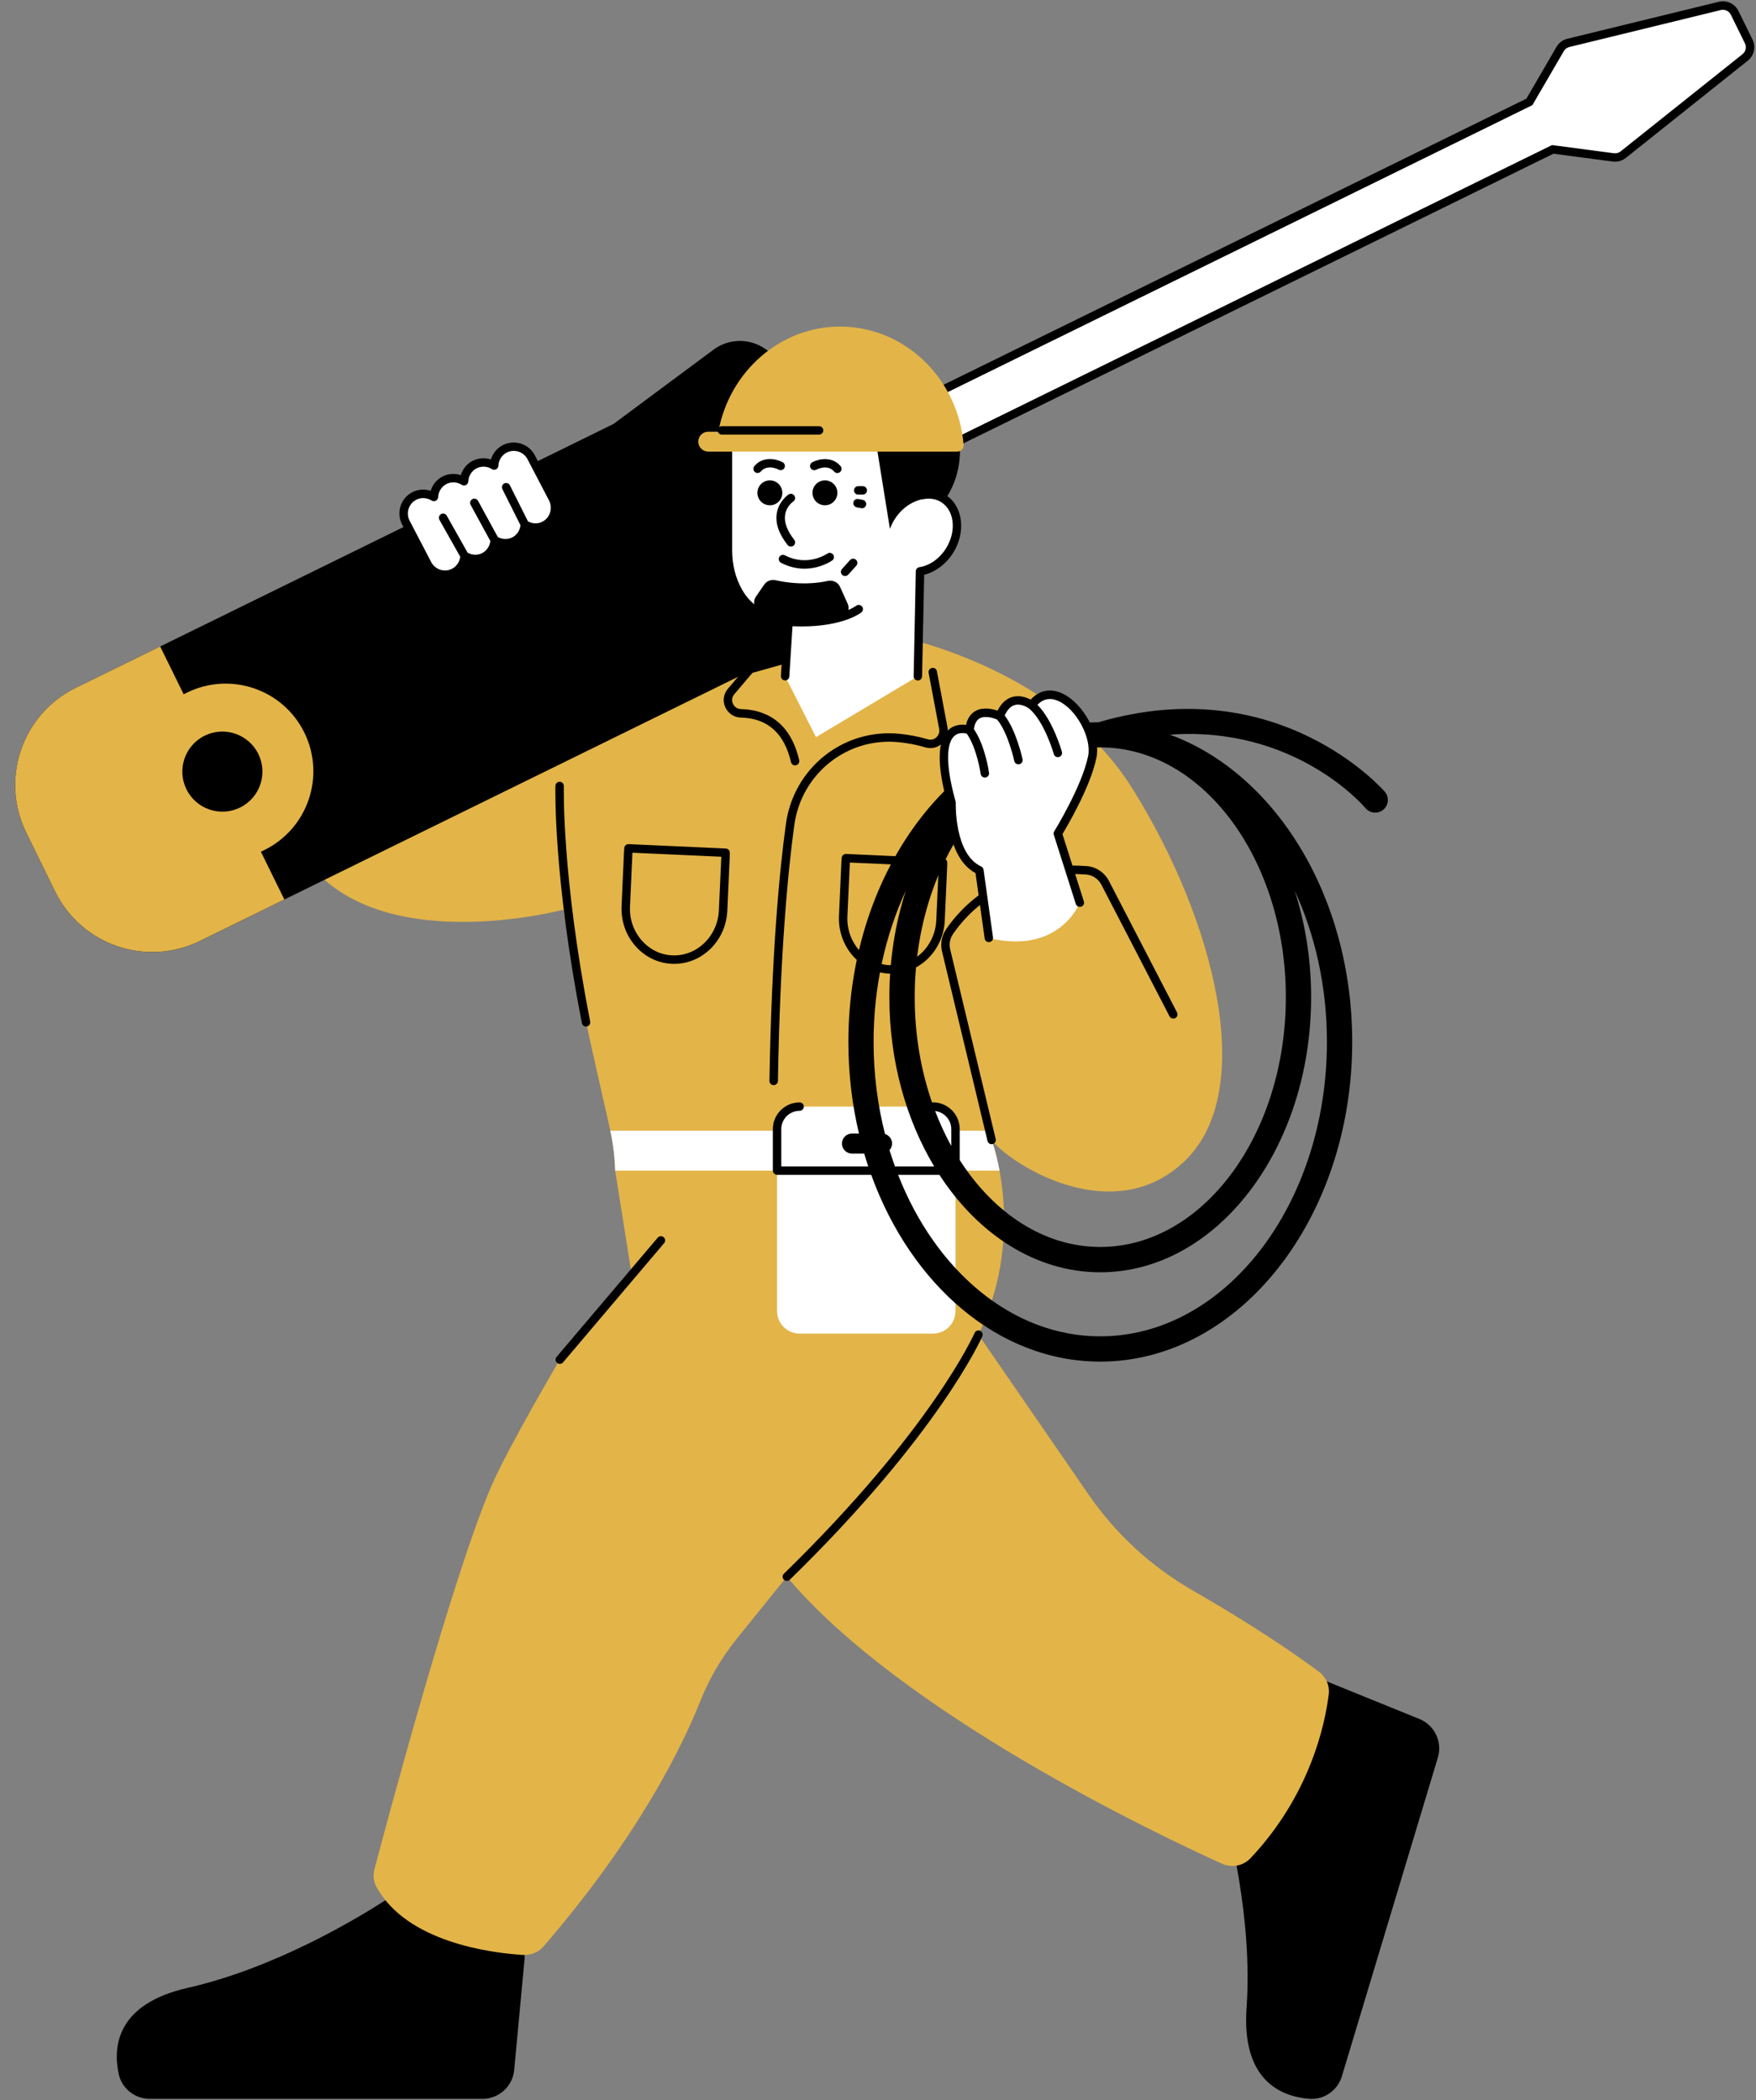 <?xml version="1.0" encoding="UTF-8" standalone="no"?><svg xmlns="http://www.w3.org/2000/svg" xmlns:xlink="http://www.w3.org/1999/xlink" fill="#000000" height="498.4" preserveAspectRatio="xMidYMid meet" version="1" viewBox="-3.6 -0.3 416.7 498.4" width="416.7" zoomAndPan="magnify"><rect x="-3.6" y="-0.3" width="416.7" height="498.4" fill="#808080" stroke="none"/><g id="change1_1"><path d="M120.87,464.69l-2.45,26.26c-0.36,3.88-3.62,6.85-7.52,6.85H31.94c-3.53,0-6.63-2.44-7.37-5.89 c-1.4-6.52-0.5-16.62,16.38-20.45c20.42-4.63,39.69-16.15,46.83-20.74c1.89-1.22,4.24-1.52,6.38-0.83l21.5,6.91 C119.04,457.89,121.2,461.17,120.87,464.69z M333.22,407.65l-24.44-9.92c-3.28-1.33-7.05-0.21-9.05,2.71l-12.82,18.6 c-1.28,1.85-1.67,4.18-1.05,6.35c2.34,8.17,7.81,29.94,6.35,50.82c-1.2,17.27,8.21,21.04,14.86,21.58c3.52,0.29,6.74-1.97,7.76-5.35 l22.77-75.61C338.74,413.09,336.83,409.11,333.22,407.65z" fill="inherit"/></g><g id="change2_1"><path d="M311.71,401.76c-0.85,7.02-4.35,23.88-18.59,38.96c-1.72,1.82-4.45,2.31-6.74,1.28 c-15.7-7.11-76.12-35.82-103.27-68.11l-11.82,14.65c-3.65,4.53-6.6,9.56-8.74,14.94c-4.21,10.58-14.55,31.93-37.17,58.15 c-1.21,1.4-3.03,2.14-4.89,2.02c-7.63-0.48-27.57-3-34.79-16.2c-0.68-1.25-0.81-2.72-0.45-4.1c3.07-11.64,18.69-70.14,27.88-91.25 c3.88-8.93,16.11-29.73,16.11-29.73l17.06-20.12l-3.92-24.74c-0.09-3.17-0.47-6.34-1.15-9.47c-0.05-0.23-0.1-0.46-0.15-0.69 c-3.81-16.63-9.07-40.22-10.98-51.76c0,0-52.31,13.96-65.13-19.4c-12.81-33.34,74.73-60.21,138.45-46.76 c0.09,0.02,0.18,0.04,0.27,0.05c2.49,0.39,42.52,6.97,61.53,37.52c19.62,31.53,29.49,71.49,12.47,88.08 c-13.8,13.46-32.56,5.68-41.51-0.81c-2.08-1.5-3.63-2.94-4.47-4.02c0.1,0.27,1.07,2.94,1.88,7.26c1.57,8.46,2.5,23.27-5.01,38.93 l26.21,38.05c6.37,9.25,14.78,16.97,24.58,22.62c8.82,5.08,20.22,12.05,30.02,19.33C311.07,397.68,311.96,399.7,311.71,401.76z" fill="#e3b448"/></g><g id="change3_1"><path d="M410.53,13.33l-28.94,23.08c-0.66,0.52-1.5,0.76-2.33,0.65l-14.39-1.9L164.8,133.37l-5.54-11.28 l200.07-98.22l7.3-12.55c0.42-0.73,1.12-1.25,1.94-1.45l35.96-8.78c1.41-0.34,2.87,0.34,3.51,1.64l1.67,3.41l1.67,3.41 C412.02,10.86,411.67,12.43,410.53,13.33z" fill="#ffffff"/></g><g id="change1_2"><path d="M156.4,228.44c-0.18,0-0.36,0-0.55-0.01c-3.36-0.15-6.45-1.67-8.71-4.27c-2.25-2.59-3.4-5.94-3.24-9.44l0.58-12.93 c0.01-0.29,0.04-0.58,0.07-0.87c0.06-0.53,0.51-0.92,1.04-0.89l23.03,1.04c0.53,0.02,0.95,0.45,0.96,0.98c0,0.29,0,0.58-0.01,0.87 l-0.58,12.93C168.67,222.91,163.08,228.44,156.4,228.44z M146.48,202.07l-0.58,12.74c-0.14,2.99,0.84,5.84,2.75,8.04 c1.9,2.18,4.48,3.46,7.29,3.58c5.81,0.25,10.77-4.52,11.05-10.67l0.58-12.74L146.48,202.07z M207.99,230.77 c-0.18,0-0.36,0-0.55-0.01c-6.92-0.31-12.27-6.46-11.95-13.71l0.58-12.93c0.01-0.29,0.04-0.58,0.07-0.87 c0.06-0.53,0.52-0.91,1.04-0.89l23.04,1.04c0.53,0.02,0.95,0.46,0.96,0.98c0,0.29,0,0.58-0.01,0.87c0,0,0,0,0,0l-0.58,12.93 C220.26,225.24,214.66,230.77,207.99,230.77z M198.07,204.4l-0.58,12.74c-0.28,6.15,4.23,11.36,10.04,11.62 c5.81,0.26,10.77-4.52,11.05-10.67l0.58-12.74L198.07,204.4z M220.16,205.21L220.16,205.21L220.16,205.21z M412.28,9.11l-3.35-6.82 c-0.84-1.71-2.79-2.62-4.64-2.17L368.33,8.9c-1.08,0.26-2.01,0.96-2.57,1.92l-7.14,12.29l-167.86,82.41l-9.34-19.02 c-2.9-5.9-10.44-7.73-15.71-3.81l-23.74,17.63l0,0L14.36,162.97c-12.72,6.24-17.97,21.62-11.73,34.34l6.86,13.98 c6.24,12.72,21.62,17.97,34.34,11.73l127.61-62.65l0,0l28.47-8c6.33-1.78,9.49-8.86,6.6-14.76l-9.34-19.02l167.86-82.41l14.09,1.86 c1.09,0.15,2.22-0.17,3.09-0.86l28.94-23.08C412.64,12.93,413.12,10.82,412.28,9.11z M409.91,12.55l-28.94,23.08 c-0.44,0.35-1.01,0.51-1.58,0.44l-14.69-1.94L196.29,116.8l-2.33-4.74l-2.33-4.74l168.41-82.67l7.45-12.81 c0.28-0.49,0.76-0.85,1.31-0.98l35.96-8.78c0.95-0.23,1.95,0.24,2.37,1.11l3.35,6.82v0C410.91,10.87,410.67,11.94,409.91,12.55z" fill="inherit"/></g><g id="change2_2"><path d="M68.63,173.58L68.63,173.58c-5.06-10.32-17.53-14.57-27.85-9.51l-0.8,0.39l-5.57-11.34l-20.05,9.84 c-12.72,6.24-17.97,21.62-11.73,34.34l6.86,13.98c6.24,12.72,21.62,17.97,34.34,11.73l20.05-9.84l-5.57-11.34l0.8-0.39 C69.44,196.37,73.69,183.9,68.63,173.58z M53.36,191.35c-4.71,2.31-10.41,0.37-12.72-4.34c-2.31-4.71-0.37-10.41,4.34-12.72 c4.71-2.31,10.41-0.37,12.72,4.34S58.08,189.03,53.36,191.35z" fill="#e3b448"/></g><g id="change3_2"><path d="M221.81,130.24c-1.73,2.85-4.43,4.65-7.09,5.05l-0.51,24.9l-24.17,14.45l-7.35-14.45l0.82-12.9 c-6.24,0-9.83-3.55-11.86-7.1c-1.71-2.99-2.51-6.43-2.51-9.88v-25.81l33.32-8.33l12.74,16.33l-0.1,4.74 c1.78-0.4,3.58-0.19,5.11,0.74C223.86,120.2,224.58,125.69,221.81,130.24z" fill="#ffffff"/></g><g id="change1_3"><path d="M222.67,130.76c-1.66,2.72-4.21,4.67-6.96,5.35l-0.5,24.1c-0.01,0.55-0.48,1.01-1.02,0.98c-0.55-0.01-0.99-0.47-0.98-1.02 l0.51-24.9c0.01-0.49,0.37-0.9,0.85-0.97c2.48-0.37,4.87-2.08,6.39-4.58c2.48-4.07,1.9-8.95-1.28-10.89 c-1.25-0.76-2.77-0.98-4.37-0.62c-0.06,0.01-0.13,0-0.19,0c-2.49,0.55-4.94,2.28-6.55,4.94c-0.41,0.67-0.73,1.36-0.99,2.05h0 l-3.98-24.72c0.26-0.08,0.52-0.14,0.79-0.21l-2.32-2.97l-31.93,7.98v25.02c0,3.42,0.82,6.67,2.38,9.38c2.19,3.82,5.71,5.92,11.1,6.6 c11.35,0.68,15.89-2.77,15.94-2.81c0.43-0.34,1.06-0.27,1.4,0.16s0.28,1.05-0.15,1.4c-0.18,0.15-4.26,3.34-14.25,3.34 c-0.67,0-1.38-0.02-2.1-0.05l-0.75,11.92c-0.03,0.53-0.47,0.94-1,0.94c-0.02,0-0.04,0-0.06,0c-0.55-0.04-0.97-0.51-0.94-1.06 l0.76-11.98c-5.56-0.89-9.28-3.28-11.68-7.47c-1.73-3.02-2.64-6.61-2.64-10.38v-25.81c0-0.46,0.31-0.86,0.76-0.97l33.32-8.33 c0.38-0.09,0.79,0.04,1.03,0.35l3.34,4.28c5.72-0.77,11.09,1.12,13.54,2.6c1.96,1.18,3.22,2.74,4.06,3.99 c0.02,1.83-0.17,4.65-1.39,7.8c-0.48,1.25-1.04,2.31-1.59,3.23C224.9,120.12,225.6,125.95,222.67,130.76z" fill="inherit"/></g><g id="change2_3"><path d="M225.06,105.26c0.07,0.87-0.61,1.61-1.47,1.61h-16.04h-41.18h-1.91c-1.3,0-2.36-1.06-2.36-2.36 c0-1.3,1.06-2.36,2.36-2.36h2.41c2.56-14.16,14.57-24.95,28.89-24.95c8.08,0,15.44,3.44,20.77,8.98 C221.31,91.17,224.47,97.85,225.06,105.26z" fill="#e3b448"/></g><g id="change3_3"><path d="M223.14,277.51v33.33c0,2.96-2.4,5.35-5.35,5.35h-31.64c-2.96,0-5.35-2.4-5.35-5.35v-33.33h-38.42 c-0.09-3.17-0.47-6.34-1.15-9.47h39.57v-0.37c0-2.96,2.4-5.35,5.35-5.35h31.64c2.96,0,5.35,2.4,5.35,5.35v0.37h7.56l1.01,2.21 c0.1,0.27,1.07,2.94,1.88,7.26H223.14z" fill="#ffffff"/></g><g id="change1_4"><path d="M189.34,117.55c-0.49-1.56,0.37-3.22,1.93-3.71c1.56-0.49,3.22,0.37,3.71,1.93c0.49,1.56-0.37,3.22-1.93,3.71 C191.49,119.97,189.83,119.11,189.34,117.55z M181.91,115.77c-0.49-1.56-2.15-2.42-3.71-1.93c-1.56,0.49-2.42,2.15-1.93,3.71 c0.49,1.56,2.15,2.42,3.71,1.93C181.54,118.99,182.4,117.33,181.91,115.77z M176.82,145.03c3.14,1.48,9.28,3.26,18.85,1.48 c1.63-0.3,2.56-2.05,1.87-3.56l-1.79-3.96c-0.5-1.11-1.71-1.69-2.9-1.43c-2.39,0.54-6.79,1.08-12.45-0.17 c-1.01-0.22-2.05,0.19-2.64,1.03l-1.96,2.84C174.9,142.57,175.39,144.35,176.82,145.03z M182.66,131.49 c-0.49-0.26-1.09-0.06-1.35,0.43c-0.25,0.49-0.06,1.09,0.43,1.35c1.99,1.03,3.88,1.39,5.55,1.39c3.77,0,6.43-1.83,6.59-1.94 c0.45-0.32,0.56-0.94,0.24-1.39c-0.32-0.45-0.94-0.56-1.39-0.25C192.54,131.2,188.02,134.27,182.66,131.49z M184.63,118.72 c0.46-0.3,0.58-0.92,0.28-1.38c-0.3-0.46-0.92-0.59-1.38-0.29c-0.09,0.06-2.32,1.56-2.8,4.46c-0.38,2.35,0.48,4.88,2.56,7.52 c0.2,0.25,0.49,0.38,0.79,0.38c0.22,0,0.44-0.07,0.62-0.21c0.43-0.34,0.51-0.97,0.17-1.4c-1.71-2.17-2.44-4.17-2.16-5.94 C183.02,119.84,184.6,118.74,184.63,118.72z M200.05,117.08h1.09c0.55,0,1-0.45,1-1s-0.45-1-1-1h-1.09c-0.55,0-1,0.45-1,1 S199.5,117.08,200.05,117.08z M199.71,120.1l1.07,0.2c0.06,0.01,0.12,0.02,0.18,0.02c0.47,0,0.89-0.34,0.98-0.82 c0.1-0.54-0.26-1.07-0.8-1.17l-1.07-0.2c-0.54-0.1-1.06,0.26-1.17,0.8C198.81,119.48,199.17,120,199.71,120.1z M182.14,109.41 c-1.4-0.77-4.6-1.58-6.72,0.89c-0.36,0.42-0.31,1.05,0.11,1.41c0.19,0.16,0.42,0.24,0.65,0.24c0.28,0,0.56-0.12,0.76-0.35 c1.58-1.85,4.14-0.5,4.24-0.44c0.48,0.26,1.09,0.09,1.35-0.39C182.8,110.29,182.62,109.68,182.14,109.41z M196.28,136.15 c0.19,0.17,0.43,0.25,0.67,0.25c0.27,0,0.55-0.11,0.75-0.33l1.9-2.12c0.37-0.41,0.33-1.04-0.08-1.41c-0.41-0.37-1.04-0.33-1.41,0.08 l-1.9,2.12C195.83,135.15,195.87,135.78,196.28,136.15z M191.77,101.84c0-0.55-0.45-1-1-1h-23.08c-0.55,0-1,0.45-1,1s0.45,1,1,1 h23.08C191.32,102.84,191.77,102.39,191.77,101.84z M220.89,220.26c-1.03,1.53-1.38,3.43-0.95,5.21l10.8,45.01 c0.11,0.46,0.52,0.77,0.97,0.77c0.08,0,0.16-0.01,0.23-0.03c0.54-0.13,0.87-0.67,0.74-1.21l-10.8-45.01 c-0.3-1.24-0.06-2.56,0.66-3.62c3.19-4.71,12.64-15.51,31.59-14.14c1.52,0.11,2.92,1.05,3.64,2.44l16.16,31.21 c0.25,0.49,0.85,0.68,1.35,0.43c0.49-0.25,0.68-0.86,0.43-1.35l-16.16-31.21c-1.04-2.01-3.06-3.36-5.28-3.52 C234.31,203.8,224.27,215.26,220.89,220.26z M228.98,315.52c-0.51-0.22-1.1,0.02-1.31,0.52c-0.1,0.22-10.06,22.82-45.25,57.13 c-0.4,0.39-0.4,1.02-0.02,1.41c0.2,0.2,0.46,0.3,0.72,0.3c0.25,0,0.5-0.09,0.7-0.28c35.51-34.63,45.59-57.54,45.69-57.77 C229.72,316.32,229.49,315.74,228.98,315.52z M188.74,110.77c0.27,0.48,0.87,0.66,1.36,0.4c0.11-0.06,2.66-1.41,4.24,0.44 c0.2,0.23,0.48,0.35,0.76,0.35c0.23,0,0.46-0.08,0.65-0.24c0.42-0.36,0.47-0.99,0.11-1.41c-2.12-2.47-5.33-1.66-6.72-0.89 C188.65,109.68,188.48,110.28,188.74,110.77z M324.67,191.85c-0.56,0.48-1.25,0.71-1.93,0.71c-0.85,0-1.7-0.36-2.29-1.06 c-0.8-0.95-17.09-19.55-46.44-17.45c24.96,9.12,43.27,38.34,43.27,72.91c0,41.84-26.82,75.88-59.79,75.88 c-24.1,0-44.9-18.2-54.35-44.33H180.8c-0.55,0-1-0.45-1-1v-9.84c0-3.5,2.85-6.35,6.35-6.35c0.55,0,1,0.45,1,1s-0.45,1-1,1 c-2.4,0-4.35,1.95-4.35,4.35v8.84h20.63c-0.34-1-0.65-2.02-0.95-3.04h-2.91c-1.31,0-2.38-1.07-2.38-2.38c0-1.31,1.07-2.38,2.38-2.38 h1.66c-1.63-6.89-2.51-14.19-2.51-21.74c0-41.64,26.57-75.54,59.32-75.86c42.84-12.56,67.76,16.24,68.01,16.53 C326.1,188.89,325.94,190.78,324.67,191.85z M208.77,276.51h9.31c-6.65-11.08-10.63-25.02-10.63-40.15c0-8.97,1.39-17.52,3.91-25.3 c-4.86,10.5-7.66,22.78-7.66,35.9c0,7.63,0.96,14.98,2.71,21.86c0.97,0.3,1.68,1.2,1.68,2.26c0,0.6-0.23,1.15-0.61,1.57 C207.89,273.95,208.31,275.24,208.77,276.51z M303.62,211.05c2.52,7.79,3.91,16.34,3.91,25.31c0,36-22.45,65.28-50.04,65.28 c-15.28,0-28.98-9-38.17-23.13h-9.8c8.89,22.72,27.05,38.33,47.97,38.33c29.66,0,53.79-31.35,53.79-69.88 C311.28,233.83,308.48,221.55,303.62,211.05z M222.14,271.67v-4c0-2.22-1.68-4.04-3.83-4.3 C219.42,266.28,220.7,269.06,222.14,271.67z M257.5,177.07c-24.28,0-44.04,26.59-44.04,59.28c0,8.93,1.48,17.4,4.12,25 c0.07-0.02,0.14-0.04,0.21-0.04c3.5,0,6.35,2.85,6.35,6.35V275c8.08,12.62,20.03,20.63,33.35,20.63c24.28,0,44.04-26.59,44.04-59.28 C301.53,203.67,281.78,177.07,257.5,177.07z M130.2,186.26c0.02-0.55-0.42-1.01-0.97-1.03c-0.54-0.04-1.01,0.42-1.03,0.97 c-0.01,0.21-0.56,21.4,6.29,56.31c0.09,0.48,0.51,0.81,0.98,0.81c0.06,0,0.13-0.01,0.19-0.02c0.54-0.11,0.9-0.63,0.79-1.17 C129.66,207.46,130.2,186.47,130.2,186.26z M184.1,180.57c0.11,0.46,0.52,0.77,0.97,0.77c0.07,0,0.15-0.01,0.23-0.03 c0.54-0.12,0.87-0.66,0.75-1.2c-2.26-9.8-8.73-12-13.76-12.12c-0.88-0.02-1.62-0.51-1.97-1.29c-0.34-0.76-0.22-1.6,0.33-2.24 l8.5-10.03c0.36-0.42,0.31-1.05-0.12-1.41c-0.42-0.36-1.05-0.31-1.41,0.12l-8.5,10.03c-1.04,1.23-1.28,2.89-0.62,4.35 c0.67,1.49,2.1,2.44,3.75,2.48C178.53,170.15,182.52,173.71,184.1,180.57z M180,257.22c0.54,0,0.99-0.44,1-0.98 c0.52-30.61,2.4-49.92,3.89-60.74c1.68-12.21,12.53-20.85,24.7-19.67c2.19,0.21,4.35,0.63,6.42,1.24c1.39,0.41,2.86,0.07,3.93-0.9 c1.08-0.98,1.57-2.42,1.3-3.85l-2.51-13.31c-0.1-0.54-0.62-0.9-1.17-0.8c-0.54,0.1-0.9,0.63-0.8,1.17l2.51,13.31 c0.14,0.74-0.11,1.49-0.67,2c-0.56,0.51-1.3,0.68-2.03,0.46c-2.2-0.65-4.48-1.09-6.8-1.31c-13.25-1.29-25.05,8.11-26.87,21.39 c-1.5,10.87-3.39,30.27-3.91,60.98c-0.01,0.55,0.43,1.01,0.98,1.02C179.99,257.22,180,257.22,180,257.22z" fill="inherit"/></g><g id="change3_4"><path d="M255.6,179.34c-1.52,7.45-8.17,18.18-8.17,18.18l5.22,16.41c0,0-4.78,12.45-21.6,8.38l-2.24-16.05 c-7.08-3.25-6.61-16.05-6.61-16.05c-5.84-21.07,4.25-17.23,4.25-17.23c0.65-6.55,7.2-3.3,7.2-3.3c2.54-6.43,7.55-2.6,7.55-2.6 C247.05,159.22,257.12,171.9,255.6,179.34z" fill="#ffffff"/></g><g id="change1_5"><path d="M256.58,179.54c-1.39,6.81-6.83,16.06-8.06,18.11l5.08,15.97c0.17,0.53-0.12,1.09-0.65,1.26c-0.53,0.16-1.09-0.12-1.26-0.65 l-5.22-16.41c-0.09-0.28-0.05-0.58,0.1-0.83c0.07-0.11,6.58-10.67,8.04-17.85c0.88-4.33-2.81-11.18-7.06-13.08 c-1.9-0.85-3.57-0.54-4.97,0.91c3.67,3.68,5.72,10.83,5.81,11.15c0.15,0.53-0.16,1.08-0.69,1.23c-0.09,0.03-0.18,0.04-0.27,0.04 c-0.44,0-0.84-0.29-0.96-0.73c-0.02-0.08-2.24-7.82-5.89-10.82c-0.09-0.07-1.77-1.27-3.38-0.82c-0.96,0.27-1.76,1.1-2.39,2.48 c2.76,3.6,4.18,10.09,4.24,10.38c0.12,0.54-0.23,1.07-0.77,1.19c-0.07,0.02-0.14,0.02-0.21,0.02c-0.46,0-0.88-0.32-0.98-0.79 c-0.01-0.07-1.46-6.7-4.07-9.83c-0.87-0.38-2.87-1-4.15-0.29c-0.73,0.41-1.18,1.28-1.37,2.55c2.69,3.91,3.56,10.1,3.6,10.37 c0.07,0.55-0.31,1.05-0.86,1.12c-0.05,0.01-0.09,0.01-0.14,0.01c-0.49,0-0.92-0.36-0.99-0.87c-0.01-0.06-0.85-6.04-3.29-9.55 c-0.57-0.15-1.96-0.38-2.99,0.58c-1.18,1.09-2.71,4.56,0.33,15.53c0.03,0.1,0.04,0.2,0.04,0.3c0,0.12-0.36,12.18,6.03,15.11 c0.31,0.14,0.53,0.43,0.57,0.77l2.24,16.05c0.08,0.55-0.3,1.05-0.85,1.13c-0.05,0.01-0.09,0.01-0.14,0.01 c-0.49,0-0.92-0.36-0.99-0.86l-2.17-15.53c-6.74-3.63-6.73-15.03-6.7-16.59c-2.5-9.09-2.4-14.95,0.3-17.41 c1.38-1.26,3.04-1.31,4.14-1.16c0.36-1.57,1.12-2.68,2.27-3.32c1.78-0.98,3.98-0.49,5.22-0.06c0.88-1.76,2.07-2.86,3.55-3.27 c1.72-0.48,3.37,0.15,4.31,0.65c2.02-2.22,4.61-2.76,7.39-1.52C253.52,166.54,257.66,174.26,256.58,179.54z M152.47,293.43 l-23.99,28.29c-0.36,0.42-0.31,1.05,0.12,1.41c0.19,0.16,0.42,0.24,0.65,0.24c0.28,0,0.57-0.12,0.76-0.35L154,294.72 c0.36-0.42,0.31-1.05-0.12-1.41C153.46,292.96,152.83,293.01,152.47,293.43z" fill="inherit"/></g><g id="change3_5"><path d="M122.45,108.23l5.13,9.84c1.19,2.28,0.29,5.12-1.99,6.3c-1.53,0.8-3.3,0.64-4.66-0.23 c-0.07,1.61-0.96,3.15-2.49,3.95l0,0c-1.53,0.8-3.3,0.64-4.66-0.23c-0.07,1.61-0.96,3.15-2.49,3.95c-1.53,0.8-3.3,0.64-4.66-0.23 c-0.07,1.61-0.96,3.15-2.49,3.95c-2.28,1.19-5.12,0.29-6.3-1.99l-5.13-9.84c-1.19-2.28-0.29-5.12,1.99-6.3 c1.53-0.8,3.3-0.64,4.66,0.23c0.07-1.61,0.96-3.15,2.49-3.95c1.53-0.8,3.3-0.64,4.66,0.23c0.07-1.61,0.96-3.15,2.49-3.95l0,0 c1.53-0.8,3.3-0.64,4.66,0.23c0.07-1.61,0.96-3.15,2.49-3.95C118.42,105.06,121.26,105.96,122.45,108.23z" fill="#ffffff"/></g><g id="change1_6"><path d="M128.46,117.61l-5.13-9.84c-1.44-2.77-4.88-3.86-7.65-2.41c-1.35,0.7-2.34,1.94-2.78,3.38c-1.44-0.47-3.01-0.36-4.37,0.34 c-1.35,0.7-2.34,1.94-2.78,3.38c-1.44-0.47-3.02-0.36-4.37,0.34c-1.35,0.7-2.34,1.94-2.78,3.38c-1.44-0.47-3.02-0.36-4.37,0.34 c-2.77,1.44-3.86,4.88-2.41,7.65l5.13,9.84c1.01,1.94,2.99,3.05,5.04,3.05c0.88,0,1.78-0.21,2.61-0.64c1.35-0.7,2.34-1.94,2.78-3.38 c1.44,0.47,3.01,0.36,4.37-0.34c1.35-0.7,2.34-1.94,2.78-3.38c1.44,0.47,3.01,0.36,4.37-0.34c1.35-0.7,2.34-1.94,2.78-3.38 c1.44,0.47,3.01,0.36,4.37-0.34c1.34-0.7,2.33-1.88,2.79-3.33C129.29,120.49,129.16,118.95,128.46,117.61z M126.93,121.34 c-0.3,0.94-0.94,1.71-1.8,2.16c-1.07,0.56-2.36,0.52-3.44-0.06l-4.29-8.56c-0.25-0.49-0.85-0.69-1.34-0.45 c-0.49,0.25-0.69,0.85-0.45,1.34l4.3,8.58c-0.13,1.23-0.85,2.31-1.92,2.87c-1.08,0.56-2.38,0.52-3.46-0.07l-4.69-8.59 c-0.26-0.48-0.87-0.66-1.36-0.4c-0.48,0.26-0.66,0.87-0.4,1.36l4.68,8.57c-0.14,1.22-0.85,2.3-1.92,2.86 c-1.08,0.56-2.38,0.52-3.47-0.08l-4.95-8.78c-0.27-0.48-0.88-0.65-1.36-0.38c-0.48,0.27-0.65,0.88-0.38,1.36l4.93,8.75 c-0.14,1.22-0.85,2.29-1.92,2.85c-0.87,0.45-1.86,0.54-2.8,0.24c-0.94-0.3-1.71-0.94-2.16-1.8l-5.13-9.84 c-0.94-1.8-0.24-4.02,1.56-4.96c0.52-0.27,1.08-0.4,1.66-0.4c0.69,0,1.39,0.2,2.01,0.58c0.3,0.19,0.68,0.21,1,0.04 c0.32-0.16,0.52-0.49,0.54-0.84c0.06-1.32,0.81-2.51,1.95-3.11s2.55-0.53,3.66,0.18c0.3,0.19,0.68,0.21,1,0.04 c0.32-0.16,0.52-0.49,0.54-0.84c0.06-1.32,0.81-2.51,1.95-3.11c1.14-0.59,2.55-0.52,3.66,0.18c0.3,0.19,0.68,0.21,1,0.04 c0.32-0.16,0.52-0.49,0.54-0.84c0.06-1.32,0.81-2.51,1.95-3.11c0.87-0.45,1.86-0.54,2.8-0.24s1.71,0.94,2.16,1.8l5.13,9.84 C127.14,119.4,127.22,120.4,126.93,121.34z" fill="inherit"/></g></svg>
